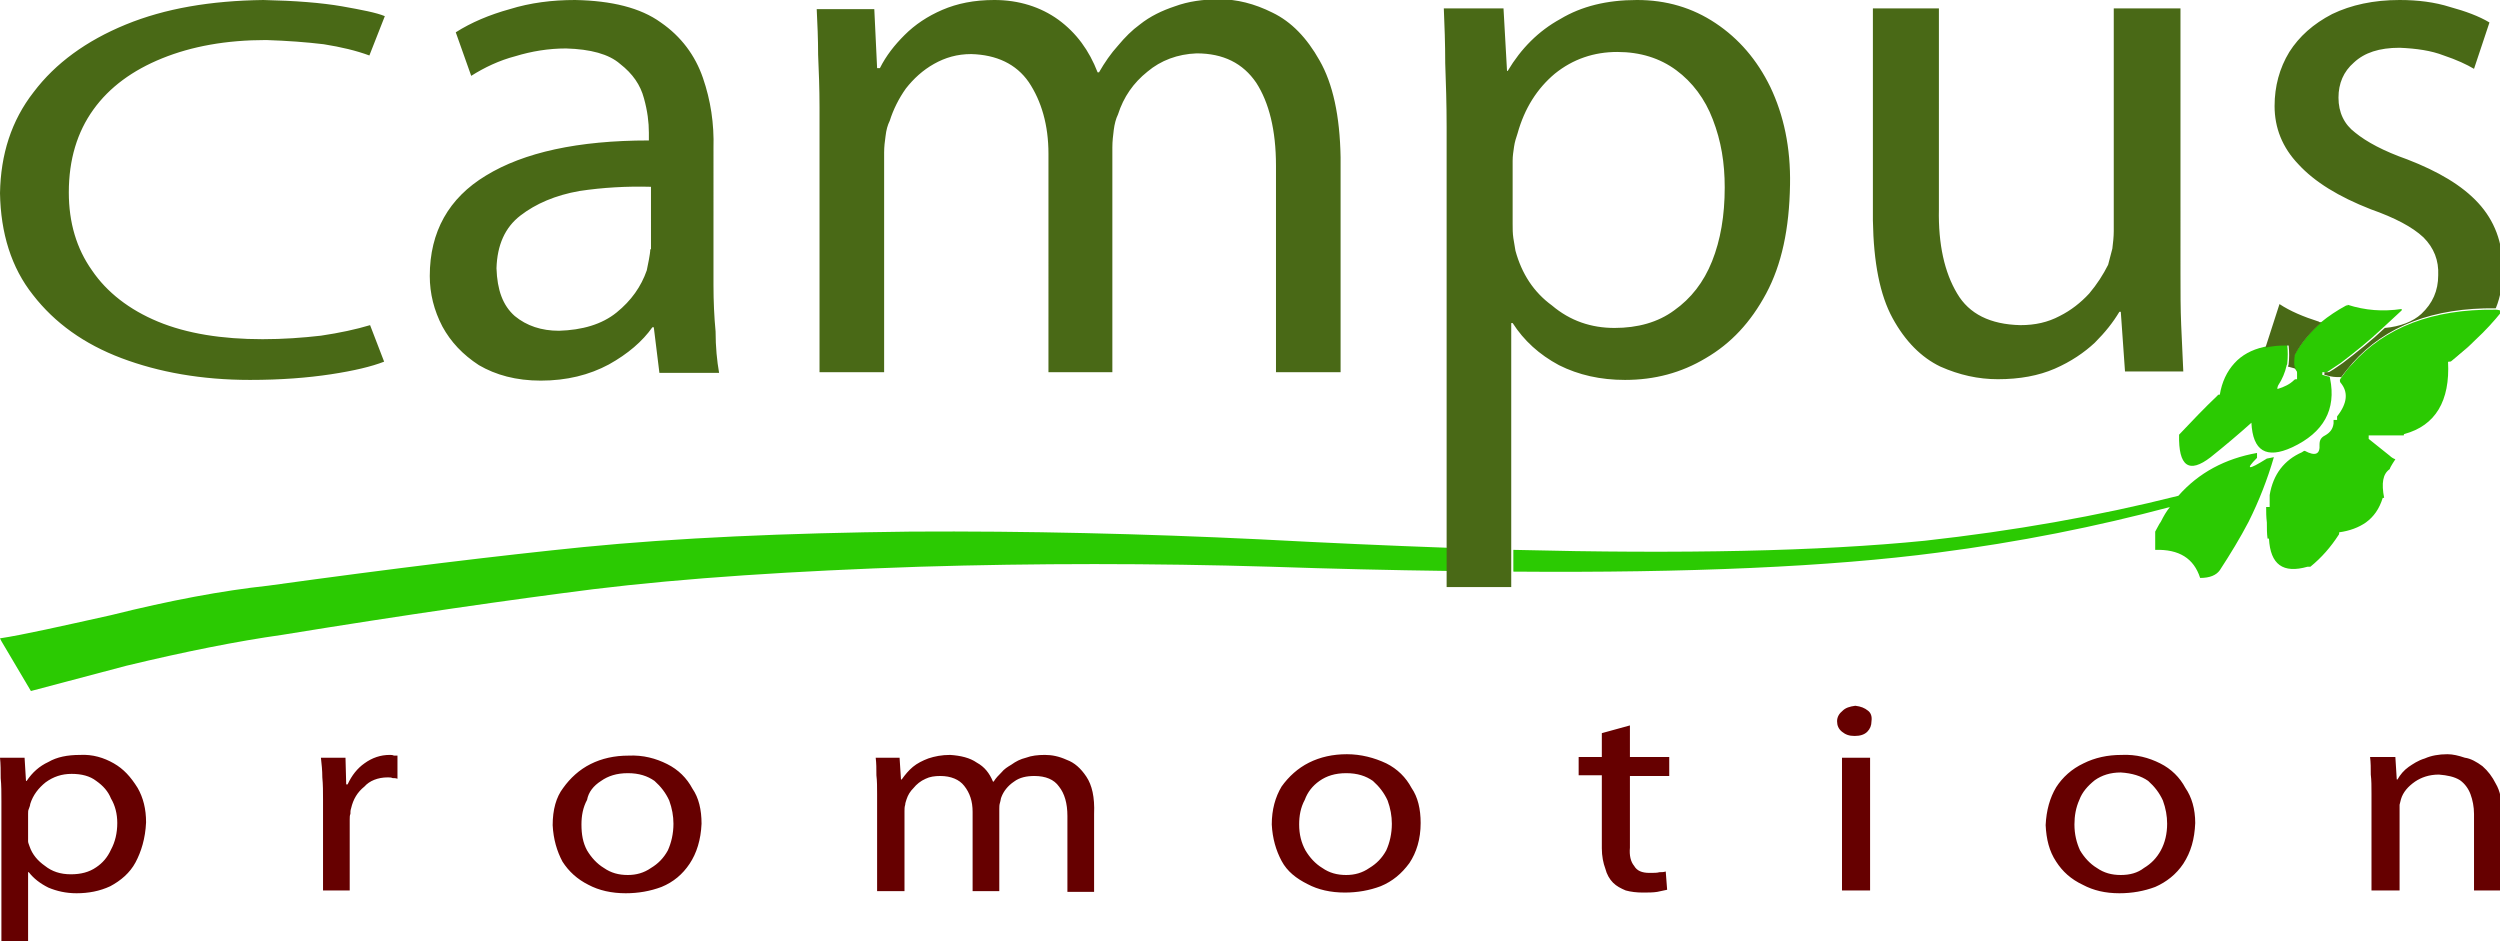 <?xml version="1.0" encoding="utf-8"?>
<!-- Generator: Adobe Illustrator 25.2.3, SVG Export Plug-In . SVG Version: 6.00 Build 0)  -->
<svg version="1.1" id="Calque_1" xmlns="http://www.w3.org/2000/svg" xmlns:xlink="http://www.w3.org/1999/xlink" x="0px" y="0px"
	 viewBox="0 0 356 134" style="enable-background:new 0 0 356 134;" xml:space="preserve">
<style type="text/css">
	.st0{fill:#2BCA02;}
	.st1{fill:#496916;}
	.st2{fill:#660000;}
</style>
<path class="st0" d="M206.1,81.3V78c-8.4-0.3-17.3-0.7-26.7-1.2c-16.7-0.8-33.2-1.2-49.7-1.1c-17.9,0.2-33.4,0.9-46.6,2.2
	c-11.9,1.2-26.8,3-44.9,5.5c-6.5,0.7-14,2.1-22.4,4.2c-7.2,1.6-12.5,2.8-15.8,3.3l0.2,0.4l4.2,7.1c3.4-0.9,7.9-2.1,13.6-3.6
	c8.3-2,15.8-3.5,22.2-4.4c17.8-2.9,32.5-5,44.3-6.5c13.1-1.6,28.6-2.6,46.5-3.2c16.5-0.5,33.1-0.5,49.9,0
	C189.8,81,198.2,81.2,206.1,81.3 M321.4,65.2v-0.7c-4.5,0.8-8.3,2.8-11.2,6.1c-11.5,2.9-23.5,5-36.1,6.4c-15,1.5-34.5,1.9-58.6,1.3
	v3.1c25,0.2,45.2-0.7,60.4-2.7c11.6-1.5,22.6-3.7,33.1-6.5c-0.5,0.6-0.9,1.3-1.3,2.1c-0.3,0.4-0.5,0.9-0.8,1.4c0,0.7,0,1.5,0,2.2
	v0.4c3.4-0.1,5.5,1.2,6.4,4c1.4,0,2.3-0.4,2.8-1.1c1.5-2.3,2.9-4.6,4.1-6.9c1.5-3,2.7-6.1,3.6-9.2l-1,0.2
	C320.1,67,319.7,66.9,321.4,65.2 M352.5,48.4c1.4-1.3,2.6-2.6,3.8-4.1c-0.3-0.1-0.6-0.2-0.9-0.2c0,0-0.1,0-0.1,0
	c-8.9-0.1-15.7,2.5-20.4,7.8c-0.6,0.6-1.1,1.3-1.6,2c0,0.1-0.1,0.1-0.1,0.2c0,0.1,0,0.3,0.1,0.4c1.1,1.3,1,2.9-0.5,4.8
	c0,0.2,0,0.3,0,0.5c-0.1,0-0.3,0-0.5,0c0,0.1,0,0.3,0,0.5c-0.1,0.8-0.5,1.3-1.2,1.7c-0.6,0.3-0.8,0.7-0.8,1.3
	c0.1,1.4-0.6,1.7-2.1,0.9c-0.1,0-0.3,0.1-0.4,0.2c-2.5,1.1-4.1,3.1-4.6,6.1c0,0.4,0,0.8,0,1.2c0,0.2,0,0.3,0,0.5c-0.2,0-0.3,0-0.5,0
	c0,0.7,0,1.4,0.1,2.2c0,0.8,0,1.6,0.1,2.3h0.2c0.2,3.7,2,5,5.5,4c0.1,0,0.3,0,0.4,0c1.6-1.3,2.9-2.8,4-4.5c0.1-0.1,0.1-0.2,0.1-0.4
	c1.5-0.2,2.8-0.7,3.8-1.4c1.1-0.8,1.9-1.9,2.4-3.5h0.2c-0.4-2.1-0.2-3.4,0.8-4.1c0-0.1,0.2-0.5,0.8-1.4c-0.3-0.1-0.6-0.3-0.8-0.5
	c-1-0.8-2-1.6-3-2.4c0-0.1,0-0.3,0-0.5c0.2,0,0.3,0,0.4,0c0.9,0,1.7,0,2.6,0c0.6,0,1.3,0,2,0c0-0.1,0-0.2,0.1-0.2
	c4.4-1.2,6.5-4.7,6.2-10.3c0,0,0,0,0,0c0.1,0,0.1,0,0.2,0c0.1,0,0.2,0,0.3-0.1c0.2-0.2,0.4-0.3,0.6-0.5
	C350.6,50.1,351.6,49.3,352.5,48.4 M334.1,43.5c-1.3,0.7-2.5,1.5-3.6,2.4c-1.5,1.3-2.7,2.8-3.8,4.6c-0.1,0.5-0.1,1-0.1,1.3
	c0,0.3,0.1,0.5,0.2,0.7c0.1,0.1,0.2,0.3,0.2,0.3c0.1,0.1,0.1,0.2,0.1,0.3c0,0.2,0,0.3,0,0.4s0,0.3,0,0.5c-0.2,0-0.3,0-0.4,0.1
	c-0.6,0.6-1.4,1-2.4,1.3c0-0.2,0-0.3,0.1-0.5c0.6-0.9,1-1.9,1.2-2.8c0-0.1,0.1-0.2,0.1-0.3c0.1-0.9,0.1-1.8,0-2.7
	c-0.1,0-0.3,0-0.4,0c-1,0-2,0.1-2.9,0.3c-1.8,0.4-3.2,1.2-4.2,2.3c-1.1,1.2-1.8,2.7-2.1,4.5c-0.2,0-0.3,0-0.3,0.1
	c-1.9,1.8-3.7,3.7-5.5,5.6c-0.1,4.5,1.4,5.6,4.5,3.2c2-1.6,3.9-3.2,5.8-4.9c0.2,4,2.1,5.2,5.8,3.5c4.5-2.1,6.3-5.4,5.4-9.8
	c0-0.2-0.1-0.3-0.2-0.3c-0.2,0-0.5-0.1-0.8-0.2c-0.1,0-0.1,0-0.1,0v0c0-0.1,0-0.2,0-0.4c0.1,0,0.3,0,0.4,0c0.1,0,0.3,0,0.4-0.1
	c0.6-0.4,1.2-0.8,1.8-1.2c2.1-1.6,4.1-3.2,6-5c0.9-0.8,1.8-1.7,2.7-2.5v-0.2c-2.7,0.4-5.2,0.2-7.7-0.6
	C334.4,43.5,334.2,43.5,334.1,43.5z"/>
<path class="st1" d="M252.1,12.4c-1.9-3.9-4.5-6.9-7.8-9.1c-3.3-2.2-7-3.3-11.2-3.3c-4.3,0-7.9,0.9-10.9,2.7
	c-3.1,1.7-5.6,4.2-7.5,7.4h-0.1l-0.5-8.9h-8.5c0.1,2.4,0.2,5,0.2,7.8c0.1,2.8,0.2,5.8,0.2,9.1v60v3.3v2.2h9.2v-2.2v-3.1V46h0.2
	c1.6,2.5,3.8,4.5,6.6,6c2.8,1.4,5.9,2.1,9.4,2.1c4.2,0,8-1,11.5-3.1c3.6-2.1,6.4-5.1,8.6-9.2c2.2-4.1,3.3-9.2,3.4-15.5
	C255,21,254,16.4,252.1,12.4 M245.6,26.7c0,4-0.6,7.5-1.8,10.5c-1.2,3-3,5.3-5.4,7c-2.3,1.7-5.2,2.5-8.5,2.5s-6.3-1-8.9-3.2
	c-2.6-1.9-4.3-4.5-5.2-7.8c-0.1-0.6-0.2-1.2-0.3-1.8c-0.1-0.7-0.1-1.3-0.1-2v-9c0-0.7,0.1-1.3,0.2-2c0.1-0.7,0.3-1.3,0.5-1.9
	c1-3.6,2.8-6.4,5.3-8.5c2.6-2.1,5.6-3.1,8.9-3.1s6.1,0.9,8.4,2.6c2.3,1.7,4.1,4.1,5.2,7C245.1,20.1,245.6,23.2,245.6,26.7 M46.1,6.3
	c2.5,0.4,4.6,0.9,6.5,1.6l2.2-5.6c-1.2-0.5-3.3-0.9-6.1-1.4C45.8,0.4,42.1,0.1,37.5,0c-7.5,0.1-14,1.2-19.6,3.5
	C12.3,5.8,7.9,9,4.8,13.1C1.6,17.2,0.1,22,0,27.5C0.1,33.2,1.6,38.1,4.7,42c3.1,4,7.3,7,12.6,9c5.3,2,11.4,3.1,18.3,3.1
	c4.4,0,8.2-0.3,11.5-0.8c3.3-0.5,5.8-1.1,7.6-1.8l-2-5.2c-2,0.6-4.3,1.1-7,1.5c-2.6,0.3-5.4,0.5-8.3,0.5c-5.8,0-10.8-0.8-14.9-2.5
	c-4.1-1.7-7.3-4.2-9.4-7.3c-2.2-3.1-3.3-6.8-3.3-11.1c0-4.7,1.2-8.6,3.5-11.8c2.3-3.2,5.6-5.6,9.8-7.3c4.2-1.7,9.1-2.6,14.8-2.6
	C40.9,5.8,43.6,6,46.1,6.3 M94.1,3.2c-2.9-2.1-7-3.1-12.2-3.2c-3.3,0-6.4,0.4-9.3,1.3c-2.9,0.8-5.5,1.9-7.7,3.3l2.2,6.2
	c1.9-1.2,4-2.2,6.3-2.8c2.3-0.7,4.7-1.1,7.2-1.1c3.5,0.1,6.1,0.8,7.7,2.2c1.8,1.4,2.9,3,3.4,4.9c0.5,1.8,0.7,3.4,0.7,4.9V20
	c-10.1,0-17.8,1.7-23.2,5c-5.3,3.2-8,8-8,14.3c0,2.5,0.6,4.9,1.8,7.2c1.2,2.2,2.9,4,5.2,5.5c2.4,1.4,5.3,2.2,8.8,2.2
	c3.7,0,6.9-0.8,9.7-2.3c2.7-1.5,4.8-3.3,6.2-5.3h0.2l0.8,6.5h8.5c-0.3-1.7-0.5-3.7-0.5-5.9c-0.2-2.1-0.3-4.3-0.3-6.6V21.1
	c0.1-3.5-0.4-6.8-1.5-10C99,7.9,97,5.2,94.1,3.2 M92.6,35.5c0,0.4-0.1,0.9-0.2,1.5c-0.1,0.5-0.2,1-0.3,1.5c-0.8,2.3-2.2,4.3-4.3,6
	c-2.1,1.7-4.9,2.5-8.2,2.6c-2.5,0-4.6-0.7-6.3-2.1c-1.7-1.5-2.5-3.7-2.6-6.8c0.1-3.3,1.2-5.8,3.4-7.5c2.2-1.7,5-2.9,8.4-3.5
	c3.3-0.5,6.8-0.7,10.2-0.6V35.5 M163.4,10.2c1.9-1.6,4.3-2.5,7-2.6c3.8,0,6.6,1.4,8.5,4.2c1.8,2.8,2.8,6.7,2.8,11.8V53h9.2V22.4
	c-0.1-5.9-1.1-10.5-3-13.8c-1.8-3.2-4-5.5-6.7-6.8c-2.6-1.3-5.1-1.9-7.5-1.9c-2.4,0-4.5,0.3-6.4,1c-1.8,0.6-3.5,1.4-5,2.6
	c-1.1,0.8-2.1,1.8-3.1,3c-1,1.1-1.9,2.4-2.7,3.8h-0.2c-1.2-3.1-3-5.6-5.6-7.5c-2.5-1.8-5.6-2.8-9.1-2.8c-2.9,0-5.3,0.5-7.4,1.4
	c-2.1,0.9-3.9,2.1-5.4,3.6c-1.4,1.4-2.6,2.9-3.5,4.7h-0.4l-0.4-8.4h-8.2c0.1,2.1,0.2,4.2,0.2,6.5c0.1,2.3,0.2,4.8,0.2,7.5V53h9.2
	V21.7c0-0.8,0.1-1.6,0.2-2.3c0.1-0.9,0.3-1.6,0.6-2.2c0.5-1.6,1.3-3.2,2.3-4.6c1.1-1.4,2.4-2.6,4-3.5c1.6-0.9,3.3-1.4,5.3-1.4
	c3.6,0.1,6.4,1.4,8.2,4c1.8,2.7,2.8,6.1,2.8,10.2V53h9.1V21c0-0.9,0.1-1.7,0.2-2.5c0.1-0.8,0.3-1.6,0.6-2.2
	C160,13.8,161.4,11.8,163.4,10.2 M297.5,41.8c-1.2,1.3-2.6,2.4-4.2,3.2c-1.7,0.9-3.5,1.3-5.6,1.3c-4.3-0.1-7.3-1.6-9-4.5
	c-1.8-3-2.7-7-2.6-12V1.2h-9.4v30.2c0.1,6,1,10.6,2.8,13.9c1.8,3.3,4.1,5.6,6.8,6.9c2.7,1.2,5.4,1.8,8.2,1.8c3.1,0,5.8-0.5,8.1-1.5
	c2.3-1,4.2-2.3,5.7-3.7c1.5-1.5,2.6-2.9,3.5-4.4h0.2l0.6,8.5h8.3c-0.1-2-0.2-4.2-0.3-6.6c-0.1-2.3-0.1-4.8-0.1-7.5V1.2h-9.5v31.7
	c0,0.8-0.1,1.7-0.2,2.5c-0.2,0.8-0.4,1.5-0.6,2.3C299.5,39.1,298.6,40.5,297.5,41.8 M348.5,51.5C348.6,51.5,348.6,51.5,348.5,51.5
	c0.1,0,0.1,0,0.2,0C348.7,51.4,348.6,51.5,348.5,51.5 M349.6,50.8c0.5-0.3,1-0.7,1.5-1.1c0.5-0.4,1-0.9,1.4-1.3
	C351.6,49.3,350.6,50.1,349.6,50.8 M330.2,45.8c-2.2-0.7-4.1-1.5-5.6-2.5l-2,6.2c0.9-0.2,1.8-0.3,2.9-0.3c0.2,0,0.3,0,0.4,0
	c0.1,0.9,0.1,1.8,0,2.7c0,0.1-0.1,0.2-0.1,0.3c0.4,0.1,0.7,0.2,1.1,0.3c-0.1-0.2-0.2-0.4-0.2-0.7c0-0.3,0-0.8,0.1-1.3
	c1-1.8,2.3-3.3,3.8-4.6C330.4,45.9,330.3,45.9,330.2,45.8 M354.5,3.2c-1.5-0.9-3.4-1.6-5.6-2.2c-2.2-0.7-4.6-1-7.2-1
	c-3.7,0-6.9,0.7-9.6,2c-2.7,1.4-4.7,3.2-6.1,5.4c-1.4,2.3-2.1,4.9-2.1,7.7c0,3.1,1.1,5.9,3.4,8.3c2.3,2.5,5.7,4.6,10.3,6.4
	c3.4,1.2,5.9,2.5,7.5,4c1.5,1.5,2.2,3.3,2.1,5.4c0,2.2-0.8,4-2.4,5.5c-1.2,1.1-3,1.8-5.2,2c-1.9,1.8-3.9,3.4-6,5
	c-0.6,0.4-1.1,0.8-1.8,1.2c-0.1,0.1-0.3,0.1-0.4,0.1c-0.2,0-0.3,0-0.4,0c0,0.1,0,0.3,0,0.4c0,0,0.1,0,0.1,0c0.3,0.1,0.5,0.1,0.8,0.2
	c0.5,0.1,1,0.1,1.5,0.1c0.5-0.7,1.1-1.4,1.6-2c4.7-5.3,11.5-7.9,20.4-7.8c0.7-1.7,1-3.6,1-5.6c0-3.8-1.2-6.9-3.5-9.4
	c-2.3-2.5-5.7-4.5-10.1-6.2c-3.4-1.2-5.8-2.5-7.4-3.8c-1.6-1.2-2.4-2.9-2.4-5c0-2,0.7-3.7,2.2-5c1.5-1.4,3.6-2.1,6.5-2.1
	c2.4,0.1,4.5,0.4,6.3,1.1c1.8,0.6,3.3,1.3,4.3,1.9L354.5,3.2z"/>
<path class="st2" d="M154.7,110.6c-0.8-1.2-1.7-2-2.8-2.4c-1.1-0.5-2.1-0.7-3.1-0.7c-1,0-1.9,0.1-2.7,0.4c-0.8,0.2-1.4,0.5-2.1,1
	c-0.5,0.3-1,0.6-1.4,1.1c-0.4,0.4-0.8,0.8-1.1,1.3h-0.1c-0.5-1.2-1.2-2.1-2.3-2.7c-1-0.7-2.3-1-3.8-1.1c-1.2,0-2.2,0.2-3.1,0.5
	c-0.8,0.3-1.6,0.7-2.2,1.2c-0.6,0.5-1.1,1.1-1.6,1.8h-0.1l-0.2-3.1h-3.4c0.1,0.8,0.1,1.6,0.1,2.5c0.1,0.8,0.1,1.7,0.1,2.7v13.8h3.9
	v-11.4c0-0.3,0-0.6,0.1-0.9c0-0.2,0.1-0.5,0.2-0.8c0.2-0.6,0.5-1.1,1-1.6c0.4-0.5,1-1,1.7-1.3c0.6-0.3,1.3-0.4,2.1-0.4
	c1.5,0,2.7,0.5,3.4,1.4c0.8,1,1.2,2.2,1.2,3.7v11.3h3.8v-11.7c0-0.3,0-0.6,0.1-0.9c0.1-0.3,0.1-0.6,0.2-0.8c0.3-0.8,0.9-1.6,1.8-2.2
	c0.8-0.6,1.8-0.8,2.9-0.8c1.6,0,2.8,0.5,3.5,1.5c0.8,1,1.2,2.4,1.2,4.2v10.8h3.8v-11.1C155.9,113.5,155.5,111.8,154.7,110.6
	 M16.2,108.7c-1.4-0.8-3-1.3-4.8-1.2c-1.8,0-3.3,0.3-4.5,1c-1.3,0.6-2.3,1.5-3.1,2.7H3.7l-0.2-3.3H0c0.1,0.9,0.1,1.9,0.1,2.9
	c0.1,1,0.1,2.1,0.1,3.3v20.3H4v-10.2h0.1c0.7,0.9,1.6,1.6,2.8,2.2c1.2,0.5,2.5,0.8,4,0.8c1.7,0,3.3-0.3,4.8-1
	c1.5-0.8,2.8-1.9,3.6-3.4s1.4-3.4,1.5-5.7c0-1.9-0.4-3.5-1.2-4.9C18.6,110.6,17.6,109.5,16.2,108.7 M10.2,110.2c1.4,0,2.6,0.3,3.5,1
	c1,0.7,1.7,1.5,2.1,2.5c0.6,1,0.9,2.2,0.9,3.5c0,1.4-0.3,2.7-0.9,3.8c-0.5,1.1-1.2,1.9-2.1,2.5c-1,0.7-2.2,1-3.6,1
	c-1.5,0-2.7-0.4-3.7-1.2c-1-0.7-1.8-1.6-2.2-2.8c-0.1-0.3-0.2-0.5-0.2-0.7C4,119.6,4,119.3,4,119.1v-3.2c0-0.3,0-0.5,0.1-0.7
	c0.1-0.3,0.2-0.5,0.2-0.7c0.4-1.3,1.2-2.3,2.2-3.1C7.6,110.6,8.8,110.2,10.2,110.2 M55.2,110.7c0.3,0,0.5,0,0.7,0.1
	c0.2,0,0.5,0,0.7,0.1v-3.3c-0.1,0-0.3,0-0.5,0c-0.2-0.1-0.4-0.1-0.6-0.1c-1.3,0-2.5,0.4-3.6,1.2c-1,0.7-1.8,1.7-2.4,3h-0.2l-0.1-3.8
	h-3.5c0.1,0.9,0.2,1.8,0.2,2.8c0.1,1,0.1,2.1,0.1,3.2v12.9h3.8v-10.1c0-0.3,0-0.6,0.1-0.8c0-0.3,0-0.5,0.1-0.8
	c0.3-1.3,0.9-2.3,1.9-3.1C52.6,111.2,53.8,110.7,55.2,110.7 M78.7,117.5c0.1,2,0.6,3.7,1.4,5.2c0.9,1.4,2.1,2.5,3.7,3.3
	c1.5,0.8,3.3,1.2,5.3,1.2c1.8,0,3.5-0.3,5.1-0.9c1.7-0.7,3-1.8,4-3.3c1-1.5,1.6-3.4,1.7-5.7c0-2-0.4-3.7-1.3-5
	c-0.8-1.5-2-2.7-3.6-3.5c-1.6-0.8-3.4-1.3-5.5-1.2c-2,0-3.8,0.4-5.4,1.2c-1.6,0.8-2.9,2-3.9,3.4C79.2,113.5,78.7,115.3,78.7,117.5
	 M85.6,111.2c1-0.7,2.2-1.1,3.8-1.1c1.6,0,2.8,0.4,3.8,1.1c0.9,0.8,1.6,1.7,2.1,2.8c0.4,1.1,0.6,2.2,0.6,3.3c0,1.4-0.3,2.7-0.8,3.8
	c-0.6,1.1-1.4,1.9-2.4,2.5c-1,0.7-2.1,1-3.3,1c-1.3,0-2.4-0.3-3.4-1c-1-0.6-1.8-1.5-2.4-2.5c-0.6-1.1-0.8-2.3-0.8-3.7
	c0-1.2,0.2-2.4,0.8-3.5C83.8,112.8,84.5,111.9,85.6,111.2 M262.3,126.8h4v-18.9h-4V126.8 M266,101.2c-0.5-0.4-1-0.6-1.8-0.7
	c-0.8,0.1-1.4,0.3-1.8,0.7c-0.5,0.4-0.8,0.9-0.8,1.5c0,0.6,0.2,1.1,0.7,1.5c0.5,0.4,1,0.6,1.8,0.6c0.8,0,1.4-0.2,1.8-0.6
	c0.4-0.4,0.6-0.9,0.6-1.5C266.6,102,266.4,101.5,266,101.2 M312.6,117.2c0-2-0.5-3.7-1.4-5c-0.8-1.5-2-2.7-3.6-3.5
	c-1.6-0.8-3.4-1.3-5.5-1.2c-2,0-3.8,0.4-5.4,1.2c-1.7,0.8-3,2-3.9,3.4c-0.9,1.5-1.4,3.3-1.5,5.4c0.1,2,0.5,3.7,1.5,5.2
	c0.9,1.4,2.1,2.5,3.8,3.3c1.5,0.8,3.2,1.2,5.2,1.2c1.8,0,3.5-0.3,5.1-0.9c1.6-0.7,3-1.8,4-3.3C312,121.3,312.5,119.5,312.6,117.2
	 M305.9,111.2c0.9,0.8,1.6,1.7,2.1,2.8c0.4,1.1,0.6,2.2,0.6,3.3c0,1.4-0.3,2.7-0.9,3.8c-0.6,1.1-1.4,1.9-2.4,2.5c-0.9,0.7-2,1-3.3,1
	c-1.3,0-2.4-0.3-3.4-1c-1-0.6-1.8-1.5-2.4-2.5c-0.5-1.1-0.8-2.3-0.8-3.7c0-1.2,0.2-2.4,0.7-3.5c0.4-1.1,1.2-2,2.2-2.8
	c1-0.7,2.2-1.1,3.7-1.1C303.6,110.1,304.9,110.5,305.9,111.2 M191.8,107.4c-2,0-3.8,0.4-5.4,1.2c-1.6,0.8-2.9,2-3.9,3.4
	c-0.9,1.5-1.4,3.3-1.4,5.4c0.1,2,0.6,3.7,1.4,5.2s2.1,2.5,3.7,3.3c1.5,0.8,3.3,1.2,5.3,1.2c1.8,0,3.5-0.3,5.1-0.9
	c1.7-0.7,3-1.8,4.1-3.3c1-1.5,1.6-3.4,1.6-5.7c0-2-0.4-3.7-1.3-5c-0.8-1.5-2-2.7-3.6-3.5C195.7,107.9,193.8,107.4,191.8,107.4
	 M187.9,111.2c1-0.7,2.2-1.1,3.8-1.1c1.6,0,2.8,0.4,3.8,1.1c0.9,0.8,1.6,1.7,2.1,2.8c0.4,1.1,0.6,2.2,0.6,3.3c0,1.4-0.3,2.7-0.8,3.8
	c-0.6,1.1-1.4,1.9-2.4,2.5c-1,0.7-2.1,1-3.3,1c-1.3,0-2.4-0.3-3.4-1c-1-0.6-1.8-1.5-2.4-2.5c-0.6-1.1-0.9-2.3-0.9-3.7
	c0-1.2,0.2-2.4,0.8-3.5C186.2,112.8,186.9,111.9,187.9,111.2 M237.7,110.4v-2.6h-5.6v-4.5l-4,1.1v3.4h-3.3v2.6h3.3v10.4
	c0,1.1,0.2,2.1,0.5,2.9c0.2,0.8,0.6,1.5,1.1,2c0.5,0.5,1.1,0.8,1.8,1.1c0.7,0.2,1.6,0.3,2.4,0.3c0.8,0,1.5,0,2.1-0.1
	c0.5-0.1,1-0.2,1.4-0.3l-0.2-2.6c-0.3,0.1-0.6,0.1-0.9,0.1c-0.3,0.1-0.8,0.1-1.4,0.1c-1.1,0-1.8-0.3-2.2-1c-0.5-0.6-0.7-1.5-0.6-2.6
	v-10.2H237.7 M348.5,107.4c-1.2,0-2.3,0.2-3.2,0.6c-1,0.3-1.7,0.8-2.3,1.2c-0.7,0.5-1.2,1.1-1.6,1.8h-0.1l-0.2-3.2h-3.6
	c0.1,0.8,0.1,1.6,0.1,2.5c0.1,0.8,0.1,1.7,0.1,2.7v13.8h4v-11.3c0-0.3,0-0.6,0-0.9c0.1-0.3,0.1-0.5,0.2-0.8c0.3-1,1-1.8,2-2.5
	c0.9-0.6,2-1,3.4-1c1.2,0.1,2.2,0.3,3,0.8c0.7,0.5,1.2,1.2,1.5,2c0.3,0.8,0.5,1.8,0.5,2.8v10.9h4v-11.2c0-1.6-0.3-3-0.9-4
	c-0.5-1-1.1-1.8-1.9-2.5c-0.8-0.6-1.7-1.1-2.5-1.2C350.1,107.6,349.3,107.4,348.5,107.4z"/>
</svg>
